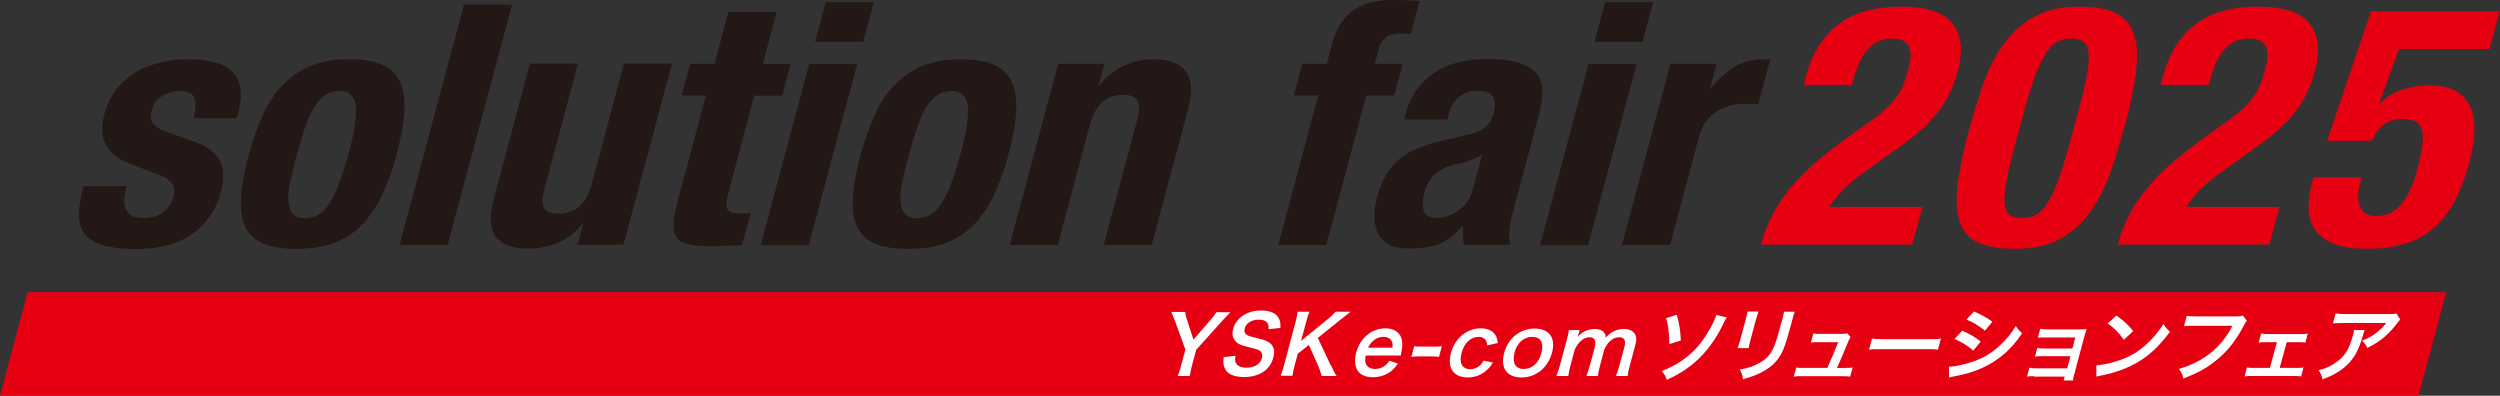 <?xml version="1.0" encoding="UTF-8"?><svg id="_レイヤー_2" xmlns="http://www.w3.org/2000/svg" viewBox="0 0 117.56 18.61"><rect x="0" y="0" width="117.56" height="18.61" fill="#333333" stroke="none"/><defs><style>.cls-1{fill:#fff;}.cls-2{fill:#e60012;}.cls-3{fill:#231815;}</style></defs><g id="_レイヤー_1-2"><path class="cls-2" d="M82.8,11.52c.13-.5.31-.96.53-1.39.22-.43.49-.84.81-1.23s.69-.77,1.11-1.15c.42-.37.9-.75,1.42-1.13l1.18-.85c.32-.22.59-.43.8-.62.21-.19.38-.38.52-.57.14-.19.25-.4.34-.62s.17-.47.24-.76c.25-.93,0-1.39-.77-1.39-.29,0-.54.06-.74.17-.2.12-.37.27-.52.47-.15.2-.27.43-.37.7-.1.26-.19.54-.27.84h-2.26l.11-.43c.28-1.04.78-1.85,1.51-2.41.73-.56,1.72-.84,2.96-.84,1.18,0,1.98.26,2.41.79.43.53.51,1.28.25,2.26-.1.36-.22.69-.37,1.01-.15.31-.33.61-.55.89-.22.28-.48.56-.78.83-.3.27-.65.55-1.06.83l-1.63,1.17c-.43.31-.78.6-1.06.89-.27.29-.47.54-.58.75h4.37l-.48,1.77h-7.14Z"/><path class="cls-2" d="M93.22,4.05c.25-.72.56-1.35.95-1.91s.87-1,1.45-1.33c.57-.33,1.29-.5,2.16-.5.71,0,1.27.1,1.68.29.41.2.7.51.86.94.16.43.21.99.14,1.69-.07.69-.24,1.53-.5,2.52-.21.78-.44,1.53-.68,2.25-.25.72-.56,1.35-.95,1.91-.39.55-.87.99-1.44,1.31-.57.32-1.29.48-2.15.48-.7,0-1.26-.09-1.68-.27-.42-.18-.71-.48-.88-.92-.16-.43-.21-.99-.14-1.69.07-.69.24-1.53.5-2.52.21-.78.44-1.53.68-2.25ZM94.35,8.52c-.08.45-.11.8-.08,1.06.03.26.11.44.25.53.14.09.33.14.58.14s.49-.06.69-.18c.2-.12.38-.33.55-.62.17-.29.34-.68.51-1.16.17-.48.35-1.09.54-1.8l.33-1.22c.19-.71.33-1.28.41-1.73.08-.45.11-.8.08-1.06-.03-.26-.11-.44-.25-.53-.14-.1-.33-.14-.58-.14-.26,0-.49.06-.69.18-.2.12-.38.33-.55.62-.17.29-.34.68-.51,1.16-.17.48-.35,1.09-.54,1.8l-.33,1.22c-.19.71-.33,1.28-.41,1.73Z"/><path class="cls-2" d="M99.58,11.52c.13-.5.31-.96.53-1.39.22-.43.49-.84.81-1.23s.69-.77,1.11-1.15c.42-.37.9-.75,1.42-1.13l1.18-.85c.32-.22.59-.43.8-.62.21-.19.38-.38.52-.57.14-.19.25-.4.34-.62s.17-.47.24-.76c.25-.93,0-1.39-.77-1.39-.29,0-.54.06-.74.17-.2.12-.37.27-.52.47-.15.2-.27.43-.37.7-.1.26-.19.54-.27.84h-2.26l.12-.43c.28-1.04.78-1.85,1.51-2.41.73-.56,1.72-.84,2.96-.84,1.18,0,1.98.26,2.41.79s.51,1.28.25,2.26c-.1.36-.22.69-.37,1.01-.15.31-.33.61-.55.89-.22.28-.48.56-.78.83-.3.27-.65.55-1.06.83l-1.63,1.17c-.43.31-.78.6-1.06.89s-.47.54-.58.75h4.37l-.47,1.77h-7.14Z"/><path class="cls-2" d="M112.81,2.31l-.93,2.55h.03c.3-.3.64-.51,1.02-.64.39-.13.83-.2,1.33-.2.56,0,.99.1,1.3.31.31.21.53.48.65.81.12.34.17.72.14,1.15-.03.43-.1.86-.22,1.31-.17.62-.37,1.19-.62,1.69-.25.51-.56.94-.93,1.31-.38.36-.83.64-1.36.82-.53.18-1.17.28-1.91.28s-1.3-.1-1.7-.29c-.4-.19-.68-.44-.84-.75-.16-.31-.23-.65-.21-1.01.02-.36.07-.7.15-1.02l.08-.3h2.26c-.05.19-.09.39-.13.6-.04.21-.04.41,0,.59.03.18.11.34.23.46.12.12.31.18.56.18.49,0,.89-.18,1.2-.55.31-.36.56-.91.76-1.64.12-.46.21-.85.24-1.16s.03-.55-.03-.73c-.06-.18-.16-.31-.32-.38-.16-.07-.36-.11-.63-.11-.34,0-.62.09-.85.28-.23.18-.41.43-.54.75h-2.11l2.06-6.09h6.05l-.47,1.77h-4.28Z"/><path class="cls-3" d="M5.9,9.02c-.1.37-.08.67.06.89.14.23.4.34.78.34.35,0,.65-.08.9-.25.25-.17.42-.42.52-.76.07-.27.05-.48-.08-.63s-.29-.26-.48-.34l-1.44-.55c-.57-.21-.96-.51-1.17-.89-.21-.38-.24-.88-.08-1.48.09-.35.24-.68.45-.99.2-.31.47-.58.79-.81.32-.23.71-.42,1.16-.55.45-.14.96-.21,1.54-.21,1.03,0,1.73.21,2.11.63.38.42.46,1.02.26,1.79l-.09.35h-2.03c.12-.44.13-.77.04-.97-.09-.21-.32-.31-.7-.31-.28,0-.55.08-.81.23s-.42.38-.5.69c-.06.21-.04.4.05.57.09.17.31.31.66.43l1.24.44c.65.23,1.07.54,1.26.91s.21.88.03,1.53c-.12.45-.31.85-.56,1.18-.25.33-.55.61-.9.83-.35.22-.74.38-1.16.48-.42.09-.88.14-1.36.14-.63,0-1.15-.06-1.53-.17-.39-.12-.68-.29-.86-.52-.18-.23-.28-.51-.29-.85,0-.33.04-.7.15-1.12l.08-.3h2.03l-.08.28Z"/><path class="cls-3" d="M12.39,5.33c.27-.56.59-1.03.97-1.4.37-.37.81-.66,1.3-.85.49-.2,1.06-.29,1.71-.29.68-.01,1.22.08,1.62.26.4.18.68.47.84.85.16.38.22.85.18,1.41-.04.56-.16,1.21-.36,1.96-.19.73-.43,1.37-.7,1.93-.27.56-.59,1.03-.96,1.4-.37.38-.81.65-1.3.83-.49.18-1.06.27-1.7.27-.68.01-1.22-.07-1.62-.25-.4-.17-.68-.45-.85-.82s-.22-.84-.18-1.41c.04-.57.16-1.22.36-1.95.2-.73.43-1.37.7-1.93ZM13.66,8.47c-.08.37-.11.69-.1.95.01.26.08.47.2.62.12.15.32.22.6.22.46,0,.84-.23,1.14-.7.3-.46.59-1.23.88-2.29.29-1.07.4-1.83.35-2.29-.05-.46-.3-.7-.76-.7-.27,0-.51.07-.71.22-.2.15-.38.35-.53.62-.15.26-.29.58-.41.95-.12.37-.24.77-.36,1.2-.12.43-.21.83-.29,1.2Z"/><path class="cls-3" d="M24.08.22l-3.03,11.3h-2.26L21.82.22h2.26Z"/><path class="cls-3" d="M27.4,10.52c-.35.42-.75.72-1.18.9-.43.18-.89.27-1.38.27-.72,0-1.23-.18-1.52-.55s-.32-.97-.09-1.83l1.69-6.32h2.26l-1.57,5.87c-.12.44-.13.75-.02.93.11.17.33.26.67.26.8,0,1.32-.47,1.57-1.41l1.51-5.65h2.26l-2.28,8.52h-2.16l.27-1h-.03Z"/><path class="cls-3" d="M36.52.57l-.65,2.44h1.31l-.4,1.49h-1.31l-1.23,4.61c-.09.34-.1.58-.04.72.07.14.26.21.59.21.09,0,.17,0,.26,0,.09,0,.17-.01.25-.02l-.41,1.52c-.25,0-.5,0-.74.02-.24.02-.49.02-.75.02-.44,0-.79-.03-1.05-.09s-.45-.17-.55-.35c-.1-.17-.14-.4-.12-.69.02-.28.09-.64.21-1.08l1.31-4.88h-1.15l.4-1.49h1.15l.65-2.44h2.26Z"/><path class="cls-3" d="M40.31,3.01l-2.28,8.52h-2.26l2.28-8.52h2.26ZM41.09.1l-.5,1.87h-2.26l.5-1.87h2.26Z"/><path class="cls-3" d="M41.16,5.33c.27-.56.59-1.03.97-1.4.37-.37.81-.66,1.3-.85.49-.2,1.06-.29,1.71-.29.68-.01,1.22.08,1.62.26.4.18.68.47.84.85.16.38.22.85.18,1.41-.04.56-.16,1.21-.36,1.96-.19.73-.43,1.37-.7,1.93-.27.56-.59,1.03-.96,1.4-.37.38-.81.65-1.3.83-.49.18-1.06.27-1.7.27-.68.01-1.22-.07-1.62-.25-.4-.17-.68-.45-.85-.82s-.22-.84-.18-1.41c.04-.57.16-1.22.36-1.95.2-.73.43-1.37.7-1.93ZM42.44,8.47c-.08.37-.11.69-.1.95.01.26.08.47.2.62.12.15.32.22.6.22.46,0,.84-.23,1.14-.7.3-.46.59-1.23.88-2.29.29-1.07.4-1.83.35-2.29-.05-.46-.3-.7-.76-.7-.27,0-.51.07-.71.22-.2.15-.38.35-.53.62-.15.26-.29.58-.41.95-.12.37-.24.77-.36,1.2-.12.43-.21.83-.29,1.2Z"/><path class="cls-3" d="M51.93,3.01l-.27,1h.03c.35-.42.75-.73,1.18-.93.44-.2.9-.29,1.39-.29.72,0,1.22.19,1.51.57.29.38.31,1,.08,1.85l-1.69,6.31h-2.26l1.57-5.87c.12-.44.13-.75.02-.93-.11-.17-.33-.26-.67-.26-.8,0-1.32.47-1.57,1.41l-1.51,5.65h-2.26l2.28-8.52h2.16Z"/><path class="cls-3" d="M60.84,4.49l.4-1.49h1.15l.26-.96c.1-.38.24-.7.42-.97.18-.26.39-.47.64-.63.24-.16.52-.27.84-.34.31-.07.65-.1,1.01-.1.4,0,.8.02,1.2.05l-.42,1.55c-.05-.01-.13-.02-.23-.02h-.21c-.32,0-.56.05-.71.16s-.27.28-.34.52l-.2.74h1.31l-.4,1.49h-1.31l-1.88,7.03h-2.26l1.88-7.03h-1.15Z"/><path class="cls-3" d="M66.08,5.41c.13-.5.33-.91.58-1.24.25-.33.55-.6.88-.81.33-.21.7-.35,1.1-.44.4-.09.81-.14,1.24-.14.68,0,1.21.06,1.59.19.38.13.66.31.82.54s.25.51.24.83-.06.67-.16,1.05l-1.2,4.48c-.11.4-.17.71-.19.93-.02.22-.01.46.03.71h-2.16c-.04-.14-.06-.28-.06-.43s0-.3.01-.45h-.03c-.38.44-.76.73-1.14.86-.38.13-.84.2-1.39.2-.39,0-.71-.07-.95-.2-.24-.13-.41-.31-.51-.55-.1-.23-.15-.49-.15-.78,0-.29.04-.58.12-.86.11-.4.24-.75.41-1.04.16-.29.37-.54.6-.74.24-.21.51-.38.83-.51.31-.14.68-.26,1.11-.36l1.37-.33c.36-.08.63-.2.8-.35.17-.15.29-.36.37-.65.09-.33.08-.58-.03-.77-.11-.18-.35-.28-.74-.28-.35,0-.64.1-.87.3-.23.2-.39.47-.48.81l-.06.24h-2.03l.05-.21ZM69.15,7.54c-.19.07-.37.12-.52.15-.48.09-.85.25-1.11.47-.26.22-.44.52-.54.9-.09.33-.1.61-.03.84.07.23.26.35.56.35.15,0,.32-.02.49-.07.18-.05.35-.12.51-.23.17-.11.31-.24.45-.41.13-.17.23-.37.29-.6l.45-1.68c-.18.12-.37.21-.56.28Z"/><path class="cls-3" d="M76.96,3.01l-2.28,8.52h-2.26l2.28-8.52h2.26ZM77.74.1l-.5,1.87h-2.26l.5-1.87h2.26Z"/><path class="cls-3" d="M80.72,3.01l-.31,1.14h.03c.34-.41.71-.74,1.1-.99.39-.25.83-.37,1.3-.37.07,0,.13,0,.2,0,.07,0,.14.01.2.02l-.56,2.09c-.12-.01-.23-.02-.35-.02-.11,0-.23,0-.35,0-.2,0-.4.03-.61.08-.21.05-.41.14-.61.26-.2.12-.37.28-.52.47-.15.2-.26.44-.34.72l-1.37,5.11h-2.26l2.28-8.52h2.16Z"/><polygon class="cls-2" points="113.73 18.61 0 18.61 1.3 13.74 115.03 13.74 113.73 18.61"/><path class="cls-1" d="M55.38,17.68c.06-.14.11-.29.16-.49l.2-.75-.5-1.38c-.03-.09-.09-.21-.16-.39h.66c0,.1.02.2.08.37l.3.93.8-.92c.14-.16.23-.28.28-.37h.66c-.07.08-.27.28-.37.39l-1.24,1.38-.2.74c-.05.19-.08.34-.1.49h-.57Z"/><path class="cls-1" d="M58.1,16.74c-.03.17-.03.25.02.33.07.14.25.22.49.22.38,0,.65-.17.73-.45.04-.15,0-.28-.1-.35-.1-.06-.12-.06-.61-.19-.27-.06-.4-.12-.51-.23-.15-.15-.2-.36-.13-.61.14-.52.66-.86,1.31-.86.43,0,.72.13.84.38.06.12.08.24.07.44l-.56.06c.01-.13,0-.19-.04-.27-.07-.12-.22-.18-.42-.18-.33,0-.6.17-.66.41-.04.16.01.27.16.34.07.03.1.04.5.14.28.06.44.14.55.23.17.16.22.37.14.65-.07.27-.21.49-.41.64-.25.19-.58.29-.98.29-.31,0-.59-.08-.74-.2-.12-.1-.19-.25-.22-.43-.01-.09,0-.16.01-.31l.56-.06Z"/><path class="cls-1" d="M62.6,17.2c.14.31.17.36.25.48h-.7c-.03-.11-.08-.27-.13-.4l-.47-1.06-.52.41-.15.55c-.06.22-.08.33-.1.49h-.56c.07-.17.11-.29.16-.49l.54-2.03c.05-.2.08-.33.1-.49h.56c-.06.12-.11.27-.16.49l-.24.88,1.23-1c.19-.15.28-.24.39-.37h.71c-.14.11-.3.23-.51.4l-1.03.83.61,1.3Z"/><path class="cls-1" d="M64.22,16.72c-.04.21-.03.31.03.42.07.14.22.21.42.21s.36-.07.5-.19c.06-.05.1-.09.16-.2l.41.14c-.14.18-.2.25-.32.35-.25.19-.54.29-.86.29-.67,0-.97-.44-.79-1.15.19-.7.73-1.15,1.38-1.15.44,0,.73.22.78.6.02.18.01.32-.04.57,0,0,0,.02-.02.11h-1.65ZM65.48,16.35c.02-.17,0-.27-.07-.36-.08-.1-.19-.15-.37-.15-.29,0-.56.2-.71.51h1.14Z"/><path class="cls-1" d="M66.49,16.28c.11.02.2.02.35.02h.59c.16,0,.25,0,.37-.02l-.13.5c-.12-.02-.2-.02-.35-.02h-.59c-.15,0-.23,0-.36.02l.13-.5Z"/><path class="cls-1" d="M69.93,16.24c0-.12-.02-.17-.06-.23-.06-.11-.18-.17-.34-.17-.37,0-.68.29-.8.76-.13.47.03.76.41.76.19,0,.36-.08.49-.21.05-.05.08-.09.13-.19l.44.09c-.09.15-.15.23-.25.32-.25.25-.58.38-.93.38-.67,0-.98-.45-.79-1.15.09-.35.29-.66.56-.87.24-.19.53-.29.84-.29.37,0,.63.14.74.41.03.08.04.14.06.28l-.49.11Z"/><path class="cls-1" d="M70.73,16.6c.19-.7.75-1.15,1.44-1.15s1,.45.81,1.14c-.19.7-.75,1.16-1.43,1.16s-1.01-.44-.82-1.15ZM71.22,16.6c-.12.46.04.75.43.75s.71-.28.83-.74c.13-.49-.03-.77-.43-.77s-.72.29-.84.76Z"/><path class="cls-1" d="M73.19,17.68c.06-.16.1-.29.16-.49l.32-1.18c.06-.24.09-.35.1-.49h.51l-.05.19s-.02.08-.04.14c.17-.23.49-.38.8-.38.21,0,.36.06.44.17.05.06.07.11.08.23.17-.17.26-.24.4-.3.14-.07.28-.1.45-.1.24,0,.42.08.51.22.09.14.1.31.02.57l-.25.93c-.06.21-.08.34-.1.49h-.55c.06-.15.1-.27.16-.49l.23-.85c.09-.33.01-.48-.24-.48-.12,0-.23.03-.34.11-.16.11-.25.23-.36.47l-.2.75c-.06.21-.08.34-.1.49h-.54c.06-.16.1-.28.16-.49l.23-.85c.08-.32,0-.48-.24-.48-.16,0-.3.06-.44.2-.11.11-.17.2-.26.38l-.2.75c-.05.2-.08.32-.1.49h-.53Z"/><path class="cls-1" d="M81.2,14.93c-.06.08-.08.11-.2.37-.33.68-.79,1.3-1.31,1.74-.39.34-.78.58-1.31.82-.07-.2-.11-.26-.24-.41.49-.19.87-.41,1.25-.72.35-.29.63-.62.9-1.07.2-.33.35-.62.42-.85l.49.12ZM78.85,14.81c.12.41.16.68.19,1.2l-.54.17c0-.43-.05-.89-.15-1.22l.5-.16Z"/><path class="cls-1" d="M82.69,14.66c-.04.11-.05.14-.11.34l-.28,1.04c-.05.19-.06.24-.07.33h-.52c.03-.09.07-.2.11-.34l.28-1.04c.05-.19.06-.24.08-.34h.51ZM84.4,14.66c-.04.09-.06.14-.11.35l-.14.51c-.16.59-.27.91-.4,1.14-.21.38-.53.66-.98.88-.23.11-.44.19-.81.29-.02-.19-.04-.25-.15-.45.39-.07.63-.15.9-.3.42-.23.6-.46.78-.96.06-.16.11-.33.19-.63l.13-.47c.05-.19.07-.27.08-.36h.53Z"/><path class="cls-1" d="M86.77,17.3c.17,0,.25,0,.35-.02l-.12.43c-.1-.01-.19-.02-.34-.02h-1.96c-.17,0-.25,0-.35.02l.12-.43c.1.02.17.02.34.02h1.12c.15-.34.38-.87.51-1.21h-.94c-.18,0-.24,0-.34.02l.11-.43c.09.02.2.02.34.02h.96c.13,0,.19,0,.29-.03l.16.18q-.08.12-.2.43c-.17.42-.28.68-.44,1.02h.4Z"/><path class="cls-1" d="M88.02,15.92c.16.02.23.03.61.03h2.02c.38,0,.45,0,.62-.03l-.14.52c-.15-.02-.19-.02-.61-.02h-2.01c-.42,0-.47,0-.62.02l.14-.52Z"/><path class="cls-1" d="M91.65,17.24c.29,0,.73-.09,1.16-.25.52-.18.91-.43,1.32-.83.28-.27.46-.5.66-.83.11.16.15.21.3.34-.29.42-.51.68-.82.95-.63.55-1.36.89-2.34,1.07-.14.03-.2.04-.28.06v-.51ZM92.27,15.55c.35.15.6.3.87.51l-.35.43c-.24-.22-.53-.4-.88-.55l.36-.39ZM92.81,14.64c.35.15.61.29.88.49l-.35.42c-.28-.23-.57-.41-.87-.52l.35-.38Z"/><path class="cls-1" d="M95.66,17.69c-.19,0-.25,0-.34.02l.11-.42c.1.02.19.03.33.03h1.45l.15-.57h-1.32c-.19,0-.25,0-.35.02l.11-.41c.1.02.18.03.33.03h1.32l.14-.52h-1.42c-.19,0-.24,0-.34.01l.11-.42c.1.02.18.03.33.03h1.49c.14,0,.24,0,.36-.02-.04.14-.07.23-.12.4l-.46,1.73c-.04.14-.05.2-.06.29h-.44l.05-.18h-1.45Z"/><path class="cls-1" d="M98.58,17.18c.33-.02.81-.13,1.2-.28.53-.2.96-.49,1.37-.92.23-.24.39-.45.59-.75.1.18.15.23.3.37-.51.69-.99,1.14-1.6,1.48-.46.26-.97.44-1.59.57-.16.03-.17.03-.27.06v-.52ZM99.53,14.84c.38.28.56.45.78.73l-.44.41c-.22-.32-.46-.57-.76-.77l.41-.37Z"/><path class="cls-1" d="M105.65,15.09c-.05.06-.07.09-.11.17-.38.72-.73,1.17-1.2,1.58-.48.42-.96.69-1.67.96-.05-.2-.08-.28-.21-.45.36-.11.6-.2.93-.38.69-.38,1.21-.91,1.59-1.65h-1.8c-.25,0-.34,0-.48.02l.13-.49c.14.02.22.03.48.03h1.74c.21,0,.29,0,.42-.04l.19.25Z"/><path class="cls-1" d="M107.19,17.3h.77c.18,0,.25,0,.36-.02l-.11.42c-.11-.01-.18-.02-.35-.02h-1.95c-.17,0-.25,0-.36.02l.11-.42c.1.02.17.02.34.02h.74l.33-1.21h-.51c-.14,0-.22,0-.35.02l.12-.43c.1.02.18.03.34.03h1.49c.16,0,.24,0,.36-.03l-.11.43c-.1-.01-.16-.02-.34-.02h-.54l-.33,1.21Z"/><path class="cls-1" d="M111.2,15.51c-.03.07-.03.08-.1.31-.19.65-.39,1.01-.73,1.34-.31.29-.63.48-1.16.68-.04-.2-.07-.27-.18-.43.33-.09.52-.17.75-.32.47-.31.68-.63.87-1.34.03-.11.04-.15.04-.23h.51ZM112.87,15.03c-.07.06-.07.07-.22.26-.21.28-.5.56-.79.76-.19.13-.33.21-.54.31-.07-.16-.11-.21-.25-.34.28-.11.45-.2.65-.35.19-.14.35-.3.49-.48h-1.99c-.26,0-.36,0-.52.02l.13-.47c.14.02.25.03.51.03h1.97c.23,0,.26,0,.38-.03l.18.29Z"/></g></svg>